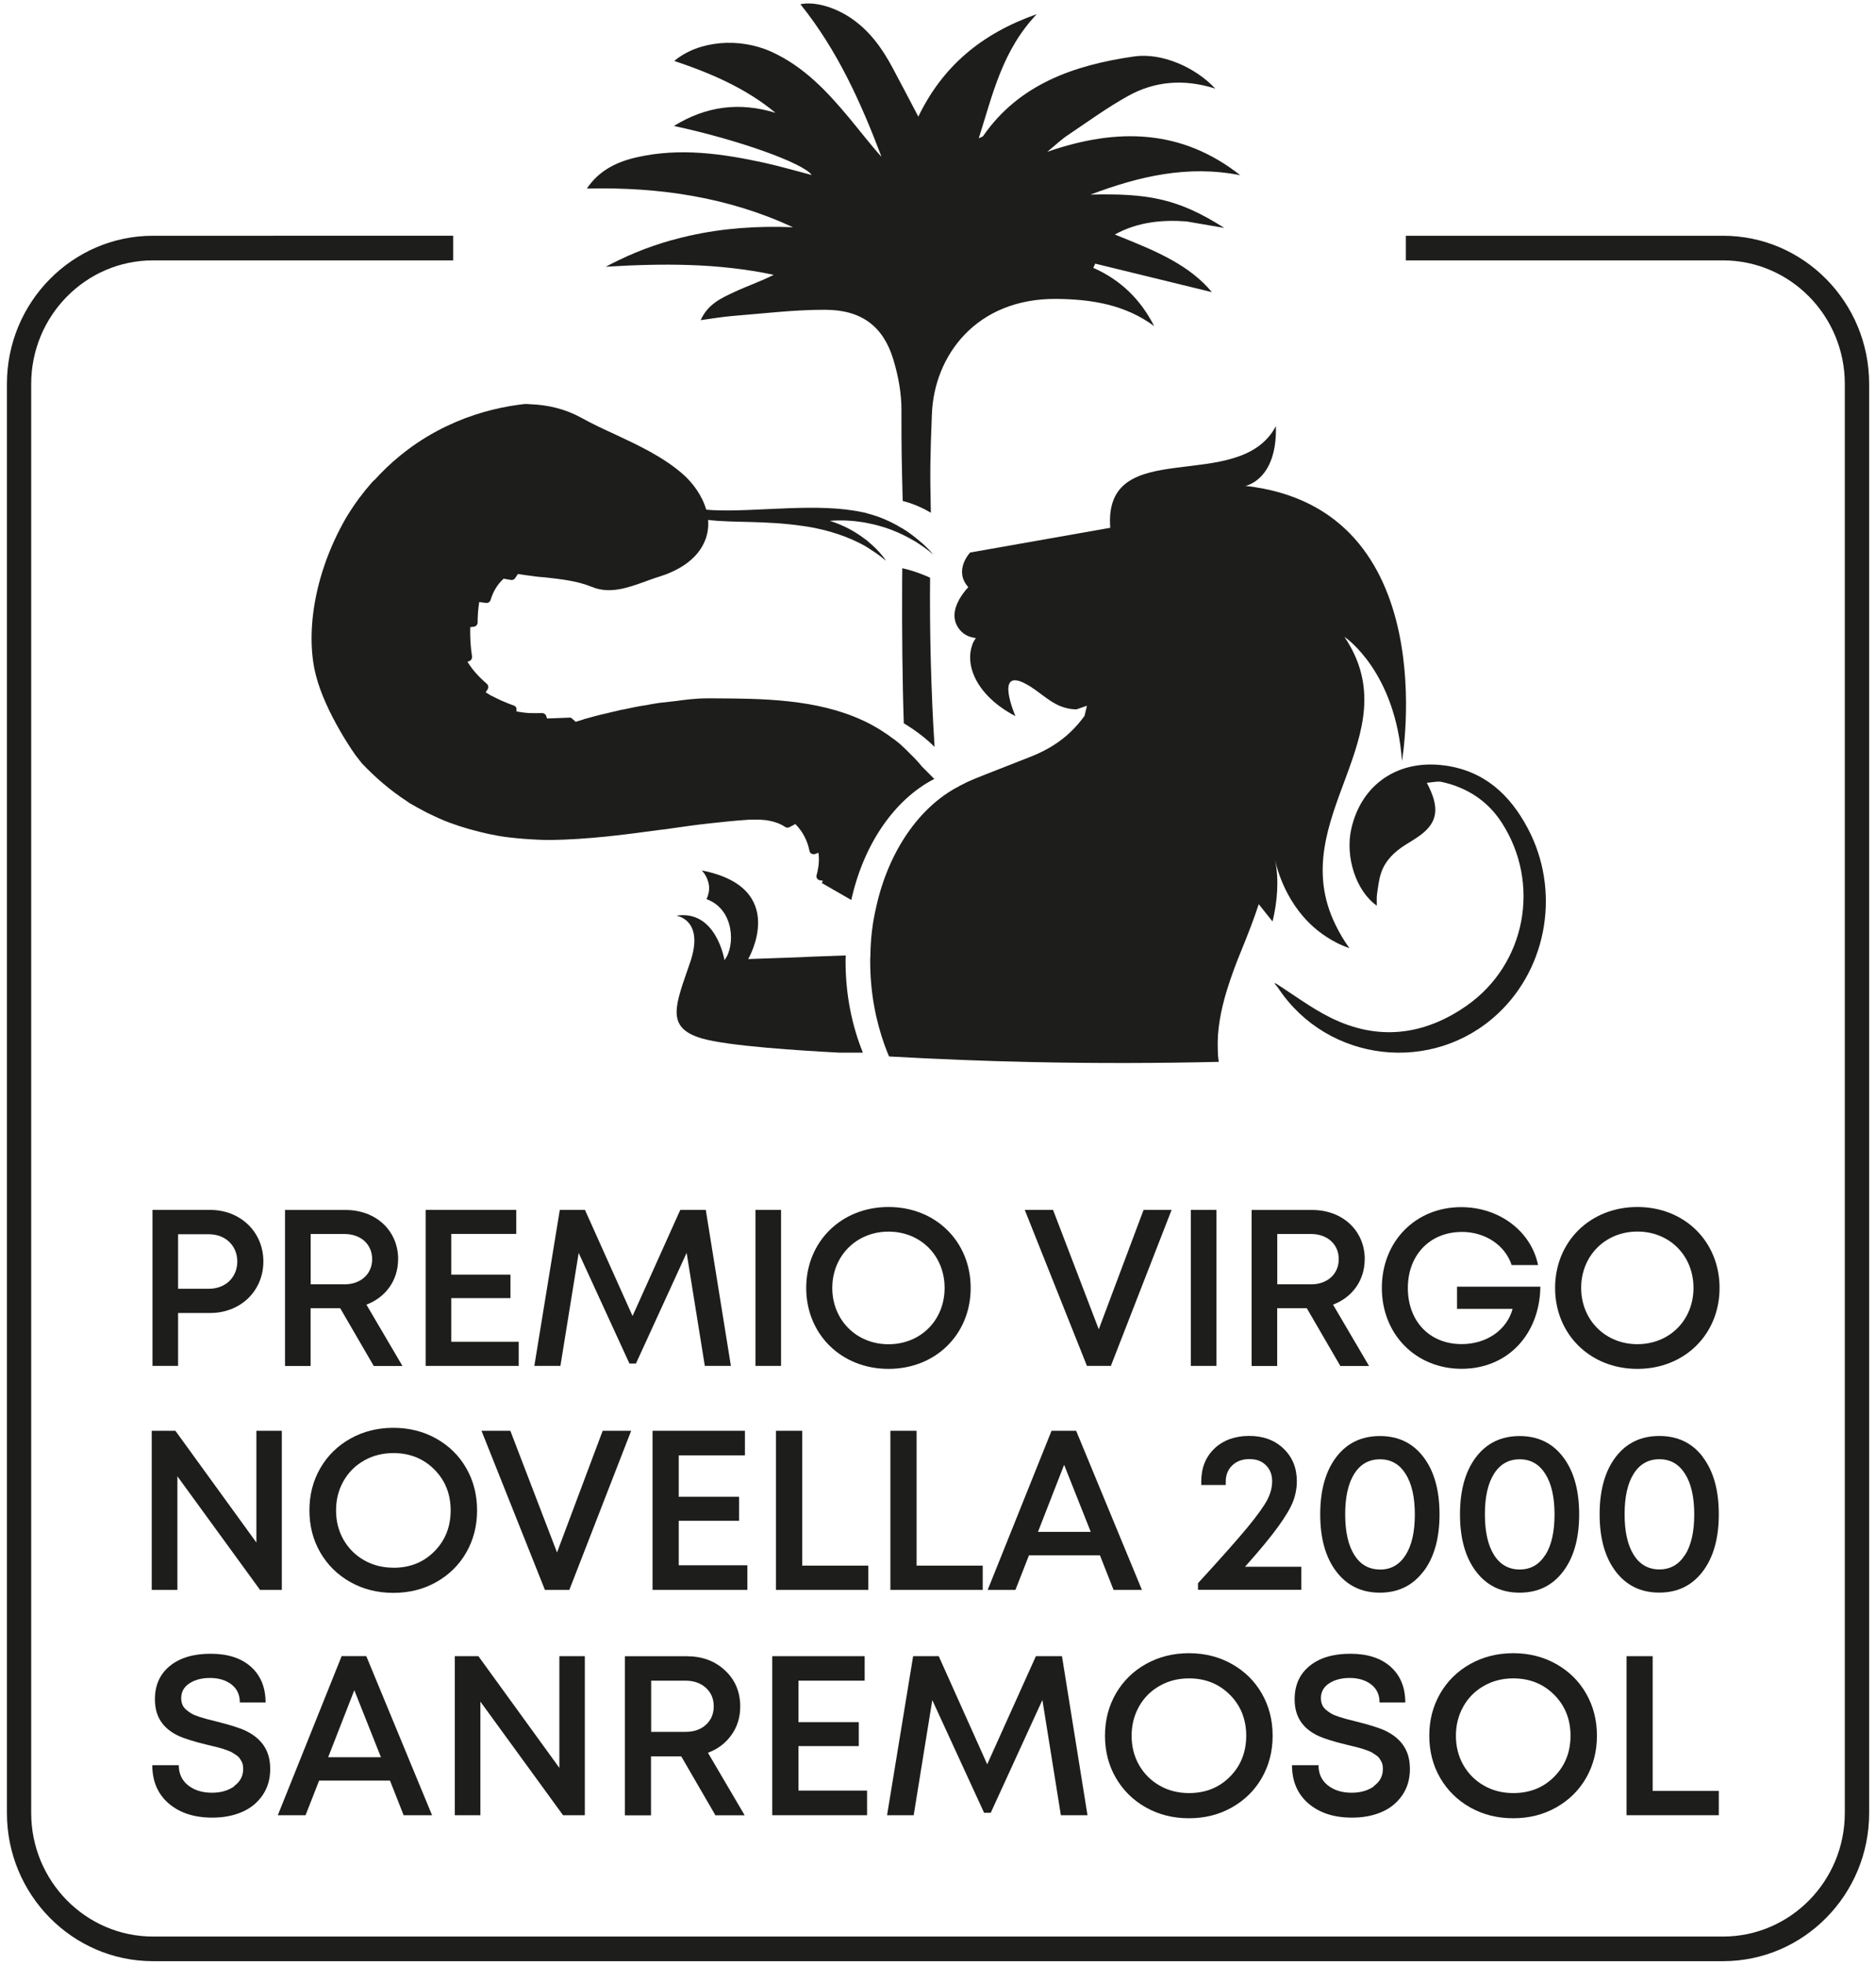 <?xml version="1.0" encoding="UTF-8"?><svg id="Livello_2" xmlns="http://www.w3.org/2000/svg" viewBox="0 0 271.25 284"><defs><style>.cls-1{fill:#1d1d1b;}</style></defs><path class="cls-1" d="m25.75,189.8h4.64c4.39,0,7.69-3.19,7.69-7.45s-3.32-7.45-7.69-7.45h-8.34v22.55h3.7v-7.65Zm0-11.38h4.46c2.41,0,4.1,1.67,4.1,3.94s-1.69,3.94-4.1,3.94h-4.46v-7.87Z"/><path class="cls-1" d="m57.57,182.04c0-4.16-3.23-7.13-7.58-7.13h-8.78v22.55h3.7v-8.35h4.28l4.85,8.35h4.15l-5.21-8.87c2.76-1.03,4.58-3.48,4.58-6.55Zm-7.79,3.61h-4.86v-7.27h4.86c2.45,0,4.03,1.54,4.03,3.64s-1.58,3.64-4.03,3.64Z"/><polygon class="cls-1" points="74.64 178.37 74.64 174.9 61.55 174.9 61.55 197.45 75 197.45 75 193.96 65.25 193.96 65.25 187.65 73.81 187.65 73.81 184.26 65.25 184.26 65.25 178.37 74.64 178.37"/><polygon class="cls-1" points="83.67 181.12 91.01 197.11 91.95 197.11 99.28 181.11 101.91 197.45 105.68 197.45 102.05 174.9 98.36 174.9 91.46 190.24 84.58 174.9 80.94 174.9 77.26 197.45 81.03 197.45 83.67 181.12"/><rect class="cls-1" x="109.23" y="174.9" width="3.7" height="22.55"/><path class="cls-1" d="m128.47,197.88c6.84,0,11.88-5.01,11.88-11.7s-5.04-11.7-11.88-11.7-11.9,5.02-11.9,11.7,5.05,11.7,11.9,11.7h0Zm-8.13-11.7c0-4.62,3.48-8.14,8.13-8.14s8.11,3.48,8.11,8.14-3.46,8.14-8.11,8.14-8.13-3.51-8.13-8.14Z"/><polygon class="cls-1" points="160.62 197.45 169.4 174.9 165.35 174.9 158.87 192.16 152.26 174.9 148.17 174.9 157.16 197.45 160.62 197.45"/><rect class="cls-1" x="172.18" y="174.9" width="3.7" height="22.55"/><path class="cls-1" d="m197.33,182.04c0-4.16-3.23-7.13-7.58-7.13h-8.78v22.55h3.7v-8.35h4.28l4.85,8.35h4.15l-5.21-8.87c2.76-1.03,4.58-3.48,4.58-6.55Zm-7.79,3.61h-4.86v-7.27h4.86c2.45,0,4.03,1.54,4.03,3.64s-1.58,3.64-4.03,3.64Z"/><path class="cls-1" d="m211.34,178.08c3.4,0,6.26,1.89,7.23,4.79h3.82c-1.02-4.91-5.62-8.37-11.12-8.37-6.61,0-11.47,4.97-11.47,11.68s4.91,11.69,11.54,11.69,11.29-4.96,11.38-11.87h-12.05s0,3.2,0,3.2h8.04c-.84,3.07-3.77,5.1-7.37,5.1-4.65,0-7.78-3.32-7.78-8.11s3.22-8.1,7.78-8.1Z"/><path class="cls-1" d="m236.75,174.48c-6.85,0-11.9,5.02-11.9,11.7s5.05,11.7,11.9,11.7h0c6.84,0,11.88-5.01,11.88-11.7s-5.04-11.7-11.88-11.7Zm0,19.83c-4.65,0-8.13-3.51-8.13-8.14s3.48-8.14,8.13-8.14,8.11,3.48,8.11,8.14-3.46,8.14-8.11,8.14Z"/><path class="cls-1" d="m114.68,32.85c-5.17-.21-10.18.14-15.02,1.23-3.51.78-6.92,1.94-10.22,3.54-.62.3-1.24.61-1.85.94,8.16-.5,16.26-.54,24.29,1.17-1.91.96-3.89,1.63-5.76,2.51-1.86.86-3.79,1.75-4.81,4.04,1.72-.24,3.19-.49,4.67-.61,4.42-.35,8.86-.9,13.29-.89,5.29,0,8.45,2.39,9.9,7.2.72,2.38,1.19,4.92,1.17,7.39-.01,5.82.04,7.22.18,13.04,1.27.33,2.4.8,3.38,1.32.24.13.47.26.69.39-.14-6.21-.09-8.02.15-14.24.32-8.49,6.42-16.75,17.97-16.67,5.08.04,9.97.82,14.17,3.93-1.92-3.77-4.77-6.64-8.8-8.42.09-.21.18-.41.27-.61,5.7,1.4,11.4,2.78,16.87,4.12-1.59-1.93-3.57-3.39-5.76-4.62-2.43-1.37-5.13-2.44-7.85-3.54-.14-.06-.28-.11-.42-.17,3.34-1.84,6.92-2.15,10.37-1.89l5.46.94c-6.73-4.3-11.13-5.01-19.34-4.82,6.97-2.63,14.04-4.31,21.65-2.8-8.37-6.59-17.63-6.96-27.91-3.38,1.22-1,2.01-1.77,2.91-2.37,2.91-1.95,5.75-4.03,8.82-5.73,3.82-2.11,8.02-2.49,12.57-1.04-2.88-3.09-7.74-5.22-11.73-4.65-8.73,1.25-16.68,4.04-21.85,11.52-.06.09-.22.11-.62.31,2.02-6.36,3.39-12.68,8.38-17.94-8.02,2.82-13.61,7.55-17.12,14.81-1.33-2.53-2.52-4.82-3.74-7.09-1.53-2.86-3.39-5.46-6.24-7.31-2.35-1.52-5.1-2.25-7.07-1.85,5.37,6.68,8.77,14.26,11.73,22.07-1.67-1.85-3.16-3.82-4.74-5.71-3.15-3.77-6.49-7.35-11.17-9.48-4.69-2.13-10.56-1.61-14.06,1.32,5.32,1.78,10.36,3.95,14.64,7.5-5.18-1.58-9.98-1-14.69,1.9,9.33,2,18.71,5.36,19.93,7.09-2.31-.6-4.59-1.27-6.91-1.78-6.03-1.31-12.11-2.18-18.26-.81-2.96.65-5.56,1.89-7.35,4.55,10.54-.25,20.47,1.26,29.83,5.6Z"/><path class="cls-1" d="m124.76,152.16c-1.58-3.91-2.5-8.38-2.5-13.18,0-.29,0-.58.03-.86l-4.81.17-1.93.09-7.37.26s6.05-10.31-6.71-12.81c.23.23.89,1.01,1.04,2.19.09.78-.12,1.44-.35,1.96,4.06,1.47,4.17,6.82,2.59,8.81,0,0-1.18-7.34-6.97-6.42,0,0,4.12.52,2.02,6.71-2.13,6.22-3.66,9.44,1.64,11.02,3.8,1.12,14.39,1.78,19.98,2.07h3.34Z"/><path class="cls-1" d="m208.89,110.66c-6.64-.92-12.04,2.63-13.51,9.17-.91,4.05.7,8.99,3.69,11.09.01-.62-.04-1.18.04-1.72.15-1.02.26-2.06.59-3.03.61-1.79,1.92-3.04,3.49-4.03.77-.48,1.56-.94,2.28-1.49,2.44-1.86,2.71-3.97.83-7.49.8-.06,1.51-.26,2.15-.13,3.66.8,6.65,2.74,8.68,5.88,5.69,8.79,3.51,20.47-5.07,26.47-6.16,4.31-12.86,5.13-19.71,1.71-2.76-1.37-5.26-3.26-7.87-4.92-.07,0-.15-.01-.22-.02.19.23.41.45.57.7,7.15,10.76,22.35,12.51,31.78,3.65,7.2-6.76,9.02-17.9,4.27-26.8-2.58-4.83-6.24-8.25-11.99-9.05Z"/><path class="cls-1" d="m54.08,69.4c-.03.06-.06.09-.09.12-.06.09-.14.14-.2.2-.66.75-1.24,1.47-1.73,2.13-.06.06-.09.09-.11.12,0,.03-.03.06-.06.09-.81,1.12-1.44,2.1-1.87,2.82-4.86,8.46-5.79,17.13-4.35,22.71,1.35,5.41,5.7,11.6,5.93,11.83.09.11.17.23.29.37.14.17.29.37.43.55,1.99,2.1,4.15,3.94,6.45,5.44.14.12.32.2.46.32.43.23.84.49,1.21.69.26.12.49.26.75.4l.12.06c.17.09.32.17.49.26.95.46,2.02.98,3.2,1.41,1.76.66,3.71,1.21,5.81,1.67.2.03.46.09.69.12.14.03.29.06.4.09,2.16.4,5.7.63,7.71.63,5.56-.09,10.8-.78,15.83-1.47h.03c.26-.03.52-.06.78-.09l.6-.09c1.87-.26,3.77-.55,5.7-.75,1.84-.2,3.66-.4,5.5-.52.46-.03.55-.03.72-.03h.83c.43,0,.75.06,1.24.09.32.06.78.14,1.15.26.55.17,1.04.37,1.55.72.17.12.4.12.6.03l.86-.46c1.07,1.09,1.73,2.36,2.04,3.86.03.2.14.35.32.43.14.09.35.09.52.03l.46-.17c.14.95.06,2.02-.26,3.22-.06.17-.03.35.06.49.11.17.29.26.46.29l.37.03-.14.35,4.26,2.45c1.78-8.09,6.28-14.57,12-17.5l-1.78-1.78c-.29-.37-.6-.72-.95-1.09-.23-.23-.43-.46-.66-.66-.49-.52-1.01-1.01-1.55-1.5-.26-.2-.52-.43-.78-.63-.09-.06-.2-.14-.29-.2-.52-.4-1.04-.75-1.58-1.09-.12-.09-.26-.17-.4-.26-.72-.43-1.44-.83-2.19-1.18-.06-.03-.14-.06-.2-.09-6.68-3.08-14.48-3.14-21.53-3.17h-.95c-1.61,0-3.14.2-4.61.4-.78.09-1.55.17-2.33.26-.49.09-.92.14-1.38.23-.2.06-.43.09-.66.12-.95.14-1.81.32-2.73.52-.26.06-.52.12-.78.14-.14.06-.29.09-.4.11l-.12.03c-.58.14-1.18.26-1.7.4-.26.06-.52.12-.75.17-.66.17-1.35.35-2.04.55-.17.03-.35.09-.43.14-.35.12-.69.2-1.06.32-.17-.14-.35-.32-.52-.46-.12-.12-.26-.17-.43-.14l-3.2.12v-.06c-.03-.09-.09-.14-.09-.23-.06-.29-.32-.49-.63-.49-.69.03-1.18,0-1.9,0-.32-.03-.98-.09-1.35-.17-.17,0-.32-.06-.46-.09,0-.06,0-.12.03-.14.03-.32-.11-.6-.4-.69-.66-.23-1.12-.43-1.87-.75-.35-.17-1.09-.52-1.53-.75-.17-.12-.43-.26-.66-.4.03-.06.03-.09.06-.12l.23-.35c.14-.26.09-.6-.17-.81-1.12-.95-2.04-1.99-2.76-3.14l.29-.12c.26-.09.4-.37.37-.66-.23-1.47-.29-2.85-.26-4.23l.49-.06c.32-.03.58-.29.58-.6,0-.92.06-1.9.23-2.97l.95.12c.32.06.58-.12.69-.4.37-1.27,1.01-2.3,1.9-3.11l.23.06c.26.03.55.09.84.14.23.03.46-.06.6-.29.09-.12.14-.23.23-.35.03-.03.03-.06.06-.09.03-.03.06-.09.09-.14.37.06.75.12,1.12.17.89.14,1.87.26,2.79.32,2.27.26,4.63.49,6.79,1.38,2.59,1.07,5.21.12,7.71-.78.66-.23,1.32-.49,1.99-.69,2.45-.75,5.61-2.33,6.74-5.44.33-.93.44-1.86.36-2.77,3.76.45,8.14.06,13.77.88,3.89.55,6.81,1.72,8.81,2.82.28.17.59.34.83.52,1.34.83,2.06,1.48,2.31,1.69-.17-.31-.93-1.38-2.34-2.58-.24-.24-.55-.48-.86-.69-1.24-.93-2.86-1.86-4.92-2.51,1.75-.14,3.37-.03,4.85.21.31.07.59.1.86.17,1.55.31,2.89.76,4.06,1.27.28.14.55.24.83.38.62.31,1.2.62,1.72.93.14.07.28.17.38.24,1.24.79,2,1.44,2.24,1.69-.21-.31-.89-1.1-2.03-2.03-.14-.1-.28-.24-.41-.34-.55-.45-1.2-.93-1.93-1.38-.28-.14-.55-.31-.83-.48-1.17-.65-2.51-1.24-4.02-1.65-.31-.1-.58-.17-.86-.24h-.07c-6.5-1.44-15.17-.03-21.6-.31-.38-.01-.72-.05-1.06-.08-.6-2.08-2-3.94-3.44-5.19-2.88-2.48-6.33-4.09-9.7-5.67-1.64-.75-3.37-1.55-4.98-2.45-2.16-1.18-4.63-1.84-7.4-1.93-.2-.03-.4-.03-.6-.03h-.11c-2.85.32-6.33,1.04-10.02,2.62-.92.4-1.84.83-2.79,1.35-3.89,2.1-6.82,4.69-8.95,7.05Z"/><path class="cls-1" d="m133.81,83.22c-.97-.41-2.09-.8-3.35-1.08,0,.7-.01,1.39-.02,2.09v.66c-.03,6.1.03,13.57.24,19.67.13.08.27.16.4.24.51.32,1.02.66,1.51,1.02.09.06.18.13.27.2.25.19.51.39.76.59.53.43,1.04.89,1.51,1.36-.5-7.7-.73-16.77-.65-24.46-.21-.1-.43-.2-.66-.29Z"/><path class="cls-1" d="m160.51,76.3l-20.24,3.57s-2.45,2.59-.26,5.01c0,0-.63.63-1.18,1.55-.06.09-.12.17-.17.29-.66,1.21-1.09,2.85.09,4.29.59.75,1.45,1.13,2.35,1.22-.17.25-.33.5-.45.78-.03.11-.09.23-.11.35-1.01,2.99.78,7.28,6.28,10.16,0,0-3.08-7.08,1.44-4.69,2.1,1.09,3.66,3.02,5.99,3.54.46.12.95.17,1.41.17l1.5-.52-.35,1.47c-2.1,2.88-4.61,4.66-7.94,5.96-6.25,2.45-7.83,3.05-8.89,3.54-.06.03-.14.06-.26.12,0,0-.35.17-.72.37-.03,0-.03.03-.06.03-.09.03-.17.09-.26.14-5.73,2.94-10.22,9.41-12,17.5-.52,2.22-.81,4.55-.83,6.97-.03.29-.03.58-.03.86,0,4.4.78,8.49,2.1,12.15.14.35.26.69.4,1.04.09.17.14.37.23.55,6.68.37,13.56.66,20.64.81,9.33.2,18.34.17,27.03-.03-.09-.58-.14-1.18-.14-1.78-.12-2.79.43-5.64,1.27-8.43.63-2.07,1.41-4.15,2.22-6.1.86-2.12,1.71-4.28,2.43-6.48.7.87,1.38,1.73,2,2.5.69-2.94.95-5.93.37-8.87.4,1.87,2.1,7.63,7.37,11.05.98.66,2.1,1.24,3.37,1.67-.83-1.15-1.5-2.3-2.04-3.43-7.46-15.37,11-27.2,1.32-41.57.23.14,7.4,5.1,8.32,17.93,0,0,6.33-36.5-22.63-39.75,0,0,4.61-.83,4.4-8.64-5.3,10.08-24.99,1.04-23.95,14.71Z"/><path class="cls-1" d="m249.13,34.08h-45.86v3.56s45.86,0,45.86,0c9.71,0,17.61,8.01,17.61,17.86v206.58c0,9.85-7.9,17.86-17.61,17.86H22.12c-9.71,0-17.61-8.01-17.61-17.86V55.5c0-9.85,7.9-17.86,17.61-17.86h43.4v-3.56H22.12C10.47,34.08,1,43.69,1,55.5v206.58c0,11.81,9.47,21.42,21.12,21.42h227.02c11.65,0,21.12-9.61,21.12-21.42V55.5c0-11.81-9.47-21.42-21.12-21.42Z"/><path class="cls-1" d="m33.88,258.22c-.88.62-1.95.93-3.22.93-1.4,0-2.55-.35-3.45-1.06-.9-.71-1.36-1.68-1.36-2.92h-3.83c0,2.33.8,4.18,2.38,5.54,1.59,1.36,3.69,2.04,6.3,2.04,1.57,0,2.98-.26,4.23-.79,1.25-.52,2.25-1.33,3.01-2.41.75-1.08,1.13-2.36,1.13-3.85,0-.38-.03-.75-.08-1.11-.29-1.95-1.43-3.4-3.43-4.38-.88-.42-2.3-.87-4.28-1.36-.58-.14-1.02-.25-1.34-.34-.32-.09-.71-.2-1.17-.35-.46-.15-.82-.3-1.07-.45s-.51-.33-.77-.55c-.26-.22-.45-.47-.56-.75-.11-.28-.17-.59-.17-.93,0-.91.4-1.62,1.19-2.14.8-.52,1.79-.78,2.99-.78s2.28.31,3.09.94c.81.63,1.21,1.49,1.21,2.61h3.72c0-2.18-.71-3.9-2.11-5.16-1.41-1.26-3.35-1.89-5.83-1.89s-4.43.58-5.88,1.75c-1.45,1.17-2.18,2.78-2.18,4.84,0,.32.02.63.06.93.24,1.94,1.33,3.37,3.27,4.31.87.42,2.28.86,4.23,1.33.38.1.66.16.82.2s.42.1.77.19c.35.09.6.17.76.22.16.06.38.14.67.24s.5.2.63.29c.13.09.3.2.51.33.21.13.36.26.46.39.1.13.2.29.3.46.11.17.18.36.22.55.04.2.06.41.06.63,0,1.03-.44,1.85-1.31,2.47Z"/><path class="cls-1" d="m46.13,257.4h10.26l1.97,5h4.11l-9.51-23h-3.56l-9.23,23h4.01l1.96-5Zm5.1-13.07l3.85,9.69h-7.63l3.78-9.69Z"/><polygon class="cls-1" points="69.46 245.98 81.41 262.4 84.56 262.4 84.56 239.41 80.88 239.41 80.88 255.56 69.17 239.41 65.76 239.41 65.76 262.4 69.46 262.4 69.46 245.98"/><path class="cls-1" d="m94.14,253.89h4.36l4.94,8.52h4.23l-5.31-9.04c1.42-.52,2.55-1.38,3.4-2.57s1.27-2.56,1.27-4.1c0-2.12-.73-3.86-2.2-5.23-1.46-1.37-3.31-2.05-5.53-2.05h-8.95v23h3.78v-8.52Zm0-10.94h4.95c1.23,0,2.22.35,2.98,1.04.75.69,1.13,1.58,1.13,2.66s-.37,1.98-1.12,2.67c-.75.69-1.74,1.03-2.98,1.03h-4.95v-7.41Z"/><polygon class="cls-1" points="125.37 258.84 115.45 258.84 115.45 252.41 124.17 252.41 124.17 248.95 115.45 248.95 115.45 242.95 125.02 242.95 125.02 239.41 111.66 239.41 111.66 262.4 125.37 262.4 125.37 258.84"/><polygon class="cls-1" points="134.8 245.76 142.29 262.05 143.25 262.05 150.72 245.74 153.39 262.4 157.24 262.4 153.55 239.41 149.78 239.41 142.74 255.04 135.73 239.41 132.03 239.41 128.26 262.4 132.11 262.4 134.8 245.76"/><path class="cls-1" d="m165.69,261.28c1.85,1.04,3.93,1.56,6.22,1.56s4.36-.52,6.2-1.56,3.3-2.46,4.34-4.28c1.04-1.82,1.56-3.85,1.56-6.09s-.52-4.28-1.56-6.09c-1.04-1.82-2.49-3.24-4.34-4.28-1.85-1.04-3.92-1.56-6.2-1.56s-4.36.52-6.22,1.56c-1.85,1.04-3.3,2.46-4.35,4.28s-1.57,3.85-1.57,6.09.52,4.28,1.57,6.09,2.5,3.24,4.35,4.28Zm-1-14.6c.72-1.27,1.71-2.26,2.98-2.98,1.27-.72,2.68-1.08,4.24-1.08,2.37,0,4.34.79,5.92,2.37,1.57,1.58,2.36,3.55,2.36,5.92s-.79,4.35-2.36,5.93c-1.57,1.58-3.54,2.36-5.92,2.36-1.56,0-2.98-.36-4.24-1.08s-2.26-1.72-2.98-2.98c-.72-1.27-1.07-2.68-1.07-4.23s.36-2.96,1.07-4.22Z"/><path class="cls-1" d="m198.67,258.22c-.88.62-1.95.93-3.22.93-1.4,0-2.55-.35-3.45-1.06-.9-.71-1.36-1.68-1.36-2.92h-3.83c0,2.33.8,4.18,2.38,5.54,1.59,1.36,3.69,2.04,6.3,2.04,1.57,0,2.98-.26,4.23-.79,1.25-.52,2.25-1.33,3.01-2.41.75-1.08,1.13-2.36,1.13-3.85,0-.38-.03-.75-.08-1.11-.29-1.95-1.43-3.4-3.43-4.38-.88-.42-2.3-.87-4.28-1.36-.58-.14-1.02-.25-1.34-.34-.32-.09-.71-.2-1.17-.35-.46-.15-.82-.3-1.07-.45s-.51-.33-.77-.55c-.26-.22-.45-.47-.56-.75-.11-.28-.17-.59-.17-.93,0-.91.4-1.62,1.19-2.14.8-.52,1.79-.78,2.99-.78s2.28.31,3.09.94c.81.63,1.21,1.49,1.21,2.61h3.72c0-2.18-.71-3.9-2.11-5.16-1.41-1.26-3.35-1.89-5.83-1.89s-4.43.58-5.88,1.75c-1.45,1.17-2.18,2.78-2.18,4.84,0,.32.02.63.06.93.24,1.94,1.33,3.37,3.27,4.31.87.42,2.28.86,4.23,1.33.38.1.66.16.82.2s.42.1.77.19c.35.09.6.17.76.22.16.06.38.14.67.24s.5.2.63.29c.13.09.3.2.51.33.21.13.36.26.46.39.1.13.2.29.3.46.11.17.18.36.22.55.04.2.06.41.06.63,0,1.03-.44,1.85-1.31,2.47Z"/><path class="cls-1" d="m212.58,261.28c1.85,1.04,3.93,1.56,6.22,1.56s4.36-.52,6.2-1.56,3.3-2.46,4.34-4.28c1.04-1.82,1.56-3.85,1.56-6.09s-.52-4.28-1.56-6.09c-1.04-1.82-2.49-3.24-4.34-4.28-1.85-1.04-3.92-1.56-6.2-1.56s-4.36.52-6.22,1.56c-1.85,1.04-3.3,2.46-4.35,4.28s-1.57,3.85-1.57,6.09.52,4.28,1.57,6.09,2.5,3.24,4.35,4.28Zm-1-14.6c.72-1.27,1.71-2.26,2.98-2.98,1.27-.72,2.68-1.08,4.24-1.08,2.37,0,4.34.79,5.92,2.37,1.57,1.58,2.36,3.55,2.36,5.92s-.79,4.35-2.36,5.93c-1.57,1.58-3.54,2.36-5.92,2.36-1.56,0-2.98-.36-4.24-1.08s-2.26-1.72-2.98-2.98c-.72-1.27-1.07-2.68-1.07-4.23s.36-2.96,1.07-4.22Z"/><polygon class="cls-1" points="235.18 239.41 235.18 262.4 248.52 262.4 248.52 258.89 238.96 258.89 238.96 239.41 235.18 239.41"/><polygon class="cls-1" points="40.75 206.83 37.07 206.83 37.07 222.98 25.36 206.83 21.94 206.83 21.94 229.83 25.65 229.83 25.65 213.41 37.6 229.83 40.75 229.83 40.75 206.83"/><path class="cls-1" d="m67.42,224.42c1.04-1.82,1.56-3.85,1.56-6.09s-.52-4.28-1.56-6.09c-1.04-1.82-2.49-3.24-4.34-4.28-1.85-1.04-3.92-1.56-6.2-1.56s-4.36.52-6.22,1.56c-1.85,1.04-3.3,2.46-4.35,4.28s-1.57,3.85-1.57,6.09.52,4.28,1.57,6.09,2.5,3.24,4.35,4.28,3.93,1.56,6.22,1.56,4.36-.52,6.2-1.56,3.3-2.46,4.34-4.28Zm-10.54,2.2c-1.56,0-2.98-.36-4.24-1.08s-2.26-1.72-2.98-2.98c-.72-1.27-1.07-2.68-1.07-4.23s.36-2.96,1.07-4.22c.72-1.27,1.71-2.26,2.98-2.98,1.27-.72,2.68-1.08,4.24-1.08,2.37,0,4.34.79,5.92,2.37,1.57,1.58,2.36,3.55,2.36,5.92s-.79,4.35-2.36,5.93c-1.57,1.58-3.54,2.36-5.92,2.36Z"/><polygon class="cls-1" points="87.14 206.83 80.54 224.42 73.79 206.83 69.62 206.83 78.79 229.83 82.32 229.83 91.26 206.83 87.14 206.83"/><polygon class="cls-1" points="108.06 226.27 98.14 226.27 98.14 219.84 106.86 219.84 106.86 216.37 98.14 216.37 98.14 210.38 107.71 210.38 107.71 206.83 94.35 206.83 94.35 229.83 108.06 229.83 108.06 226.27"/><polygon class="cls-1" points="125.55 226.32 115.99 226.32 115.99 206.83 112.2 206.83 112.2 229.83 125.55 229.83 125.55 226.32"/><polygon class="cls-1" points="128.74 206.83 128.74 229.83 142.09 229.83 142.09 226.32 132.53 226.32 132.53 206.83 128.74 206.83"/><path class="cls-1" d="m161,229.83h4.11l-9.51-23h-3.56l-9.23,23h4.01l1.96-5h10.26l1.97,5Zm-10.92-8.39l3.78-9.69,3.85,9.69h-7.63Z"/><path class="cls-1" d="m188.16,226.48h-8.14c2.11-2.36,3.7-4.29,4.78-5.78,1.08-1.49,1.8-2.71,2.16-3.65.36-.94.55-1.92.55-2.93,0-1.91-.64-3.48-1.92-4.71s-2.94-1.84-4.97-1.84-3.75.61-5.02,1.82c-1.27,1.21-1.91,2.8-1.91,4.77v.5h3.54v-.48c0-.96.31-1.74.94-2.35.63-.6,1.45-.91,2.48-.91s1.78.29,2.38.88.91,1.36.91,2.32c0,.9-.24,1.8-.72,2.72-.48.91-1.44,2.25-2.9,4.02-1.46,1.76-3.83,4.43-7.1,8v.96h14.94v-3.35Z"/><path class="cls-1" d="m205.82,227.17c1.55-2.04,2.32-4.8,2.32-8.27s-.77-6.24-2.32-8.27c-1.54-2.03-3.64-3.04-6.3-3.04s-4.76,1.01-6.31,3.04c-1.54,2.03-2.32,4.78-2.32,8.27s.77,6.23,2.32,8.27c1.55,2.04,3.65,3.06,6.3,3.06s4.74-1.02,6.29-3.06Zm-6.29-.29c-1.59,0-2.83-.7-3.71-2.1-.88-1.4-1.32-3.36-1.32-5.88s.44-4.47,1.32-5.86c.88-1.39,2.12-2.09,3.71-2.09s2.81.7,3.7,2.1c.89,1.4,1.34,3.36,1.34,5.87s-.44,4.47-1.33,5.87c-.89,1.4-2.12,2.1-3.7,2.1Z"/><path class="cls-1" d="m219.73,207.59c-2.66,0-4.76,1.01-6.31,3.04-1.54,2.03-2.32,4.78-2.32,8.27s.77,6.23,2.32,8.27,3.65,3.06,6.3,3.06,4.74-1.02,6.29-3.06,2.32-4.8,2.32-8.27-.77-6.24-2.32-8.27c-1.54-2.03-3.64-3.04-6.3-3.04Zm3.7,17.19c-.89,1.4-2.12,2.1-3.7,2.1s-2.83-.7-3.71-2.1c-.88-1.4-1.32-3.36-1.32-5.88s.44-4.47,1.32-5.86c.88-1.39,2.12-2.09,3.71-2.09s2.81.7,3.7,2.1c.89,1.4,1.34,3.36,1.34,5.87s-.44,4.47-1.33,5.87Z"/><path class="cls-1" d="m246.22,210.62c-1.54-2.03-3.64-3.04-6.3-3.04s-4.76,1.01-6.31,3.04c-1.54,2.03-2.32,4.78-2.32,8.27s.77,6.23,2.32,8.27,3.65,3.06,6.3,3.06,4.74-1.02,6.29-3.06,2.32-4.8,2.32-8.27-.77-6.24-2.32-8.27Zm-2.59,14.15c-.89,1.4-2.12,2.1-3.7,2.1s-2.83-.7-3.71-2.1c-.88-1.4-1.32-3.36-1.32-5.88s.44-4.47,1.32-5.86c.88-1.39,2.12-2.09,3.71-2.09s2.81.7,3.7,2.1c.89,1.4,1.34,3.36,1.34,5.87s-.44,4.47-1.33,5.87Z"/></svg>